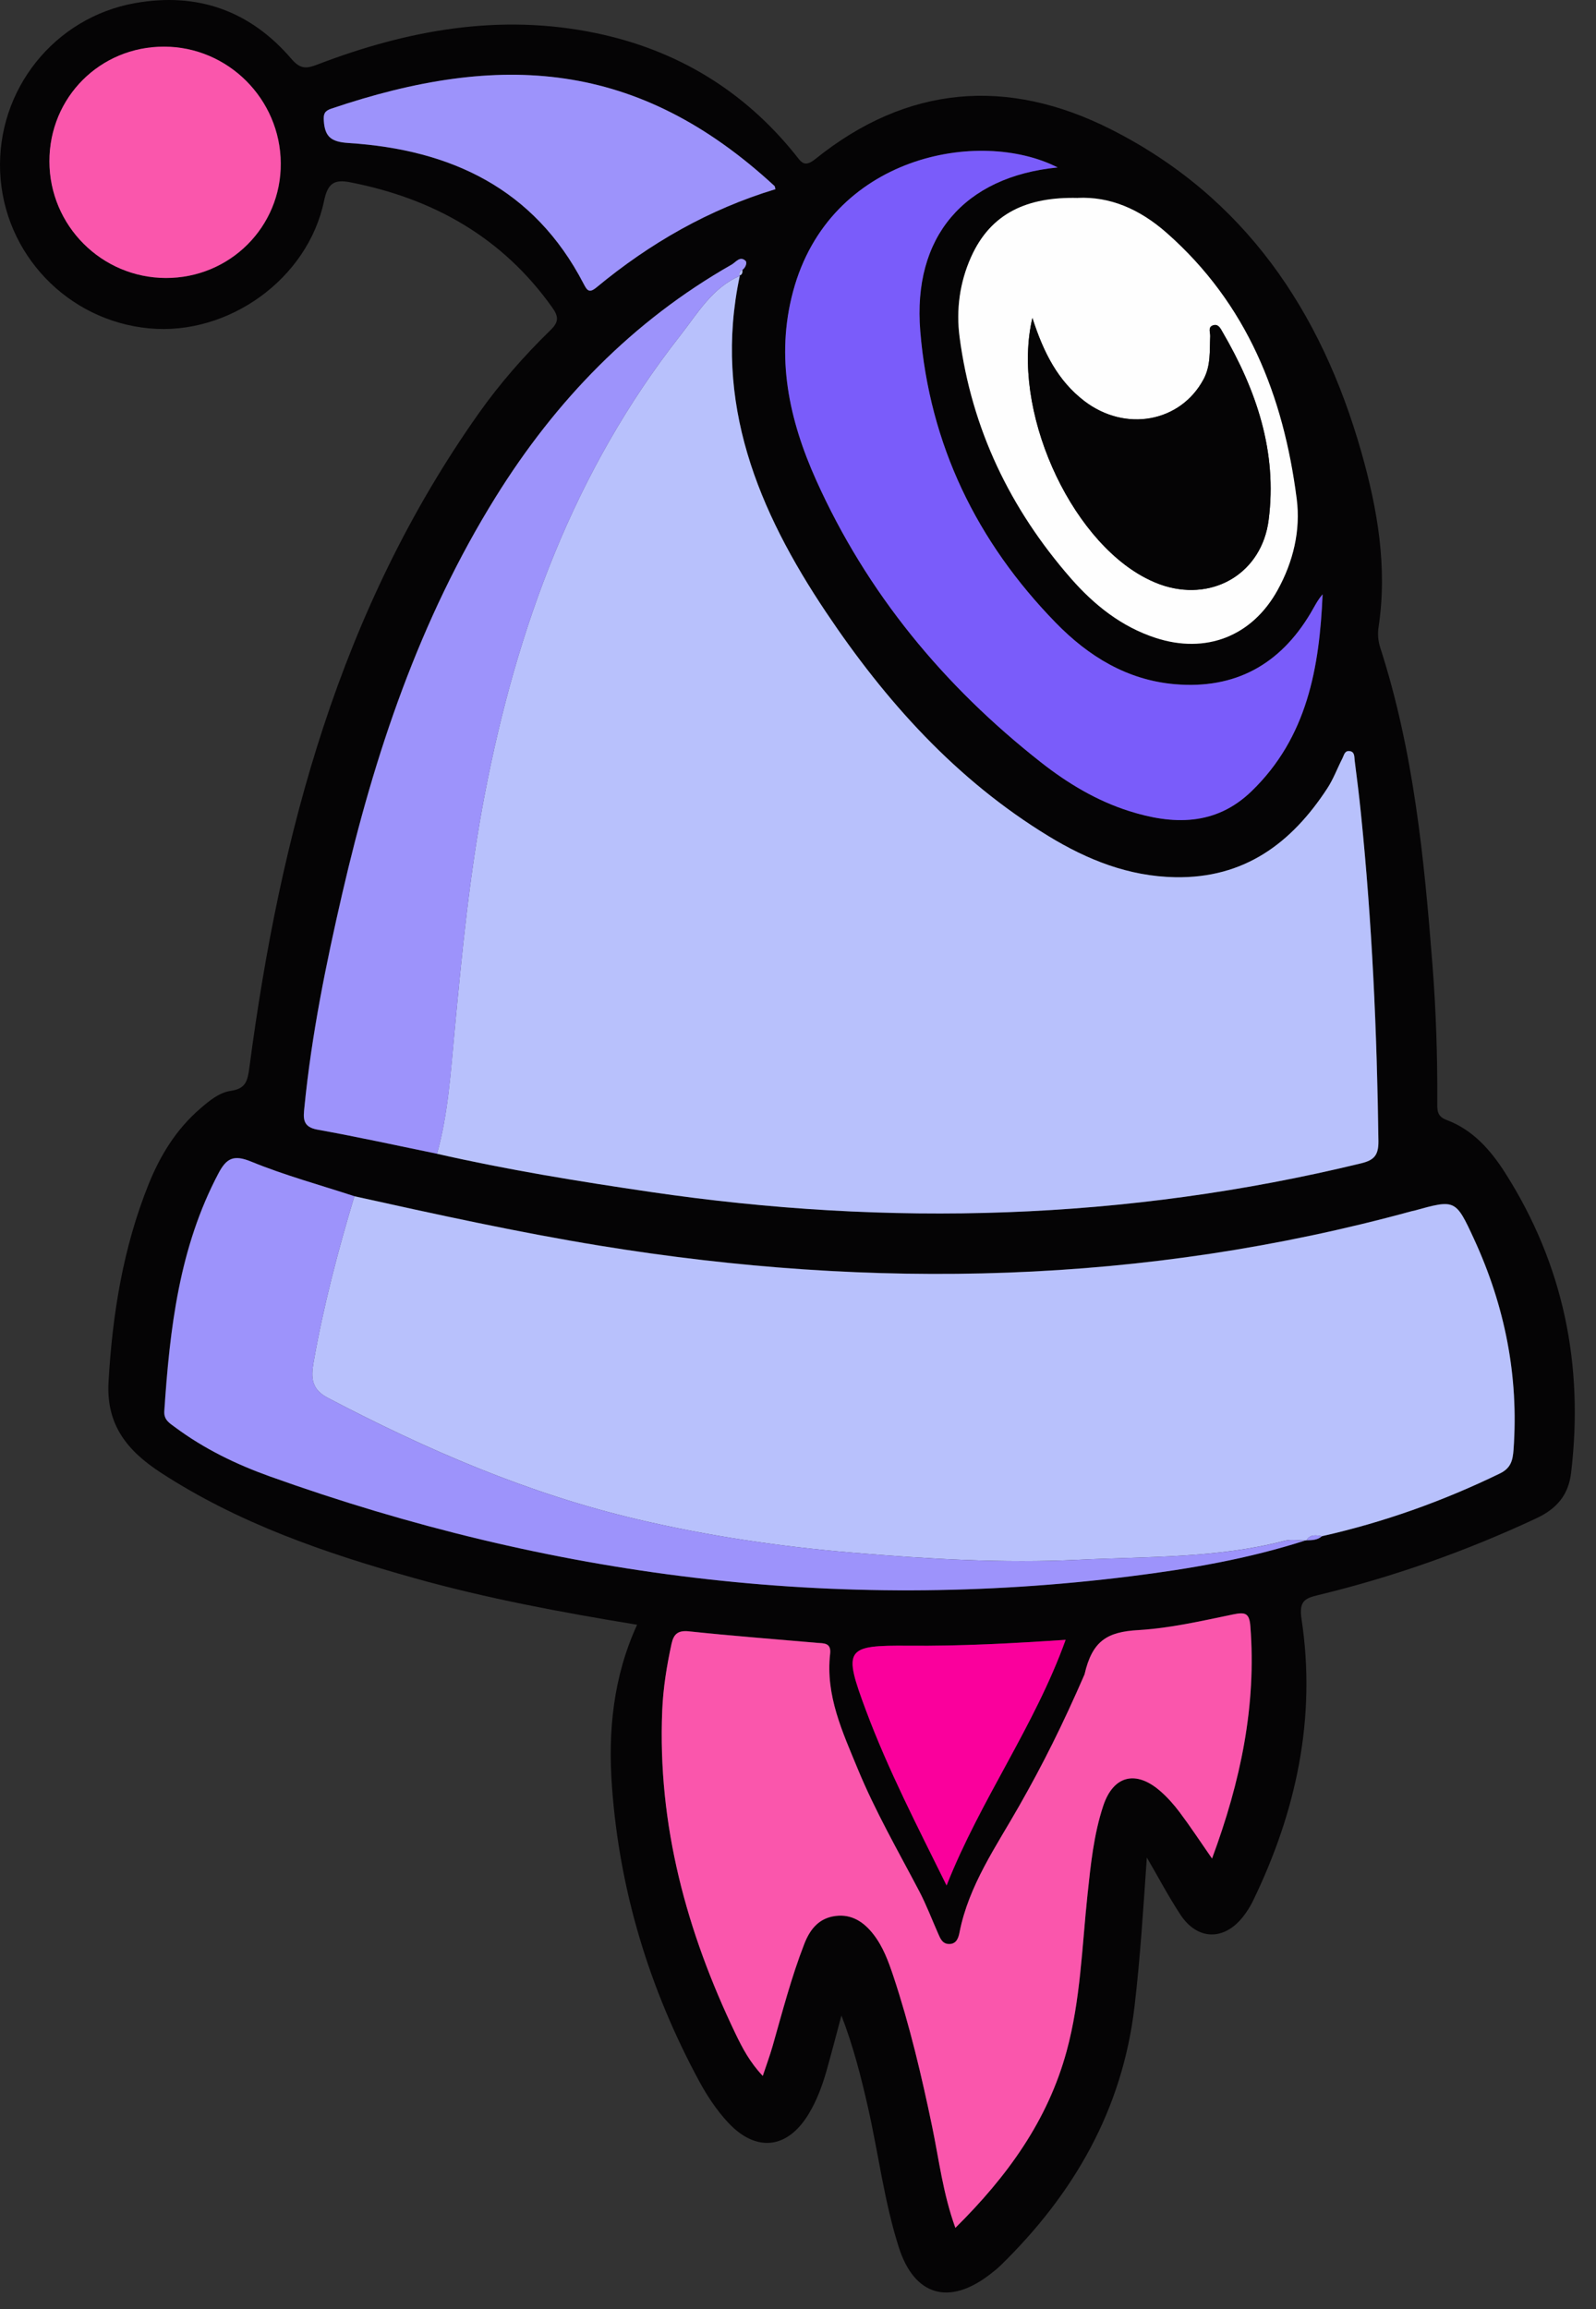 <svg width="65" height="94" viewBox="0 0 65 94" fill="none" xmlns="http://www.w3.org/2000/svg">
<rect x="0" y="0" width="65" height="94" fill="#333333" stroke="none"/>
<g id="Robot_A">
<g id="Robot_A-2">
<path id="Vector" d="M46.707 75.614C46.563 77.674 46.441 79.685 46.204 81.689C45.709 85.885 43.734 89.3 40.763 92.206C40.62 92.345 40.462 92.471 40.302 92.593C38.65 93.859 37.238 93.455 36.606 91.48C36.014 89.626 35.78 87.686 35.352 85.793C35.067 84.532 34.746 83.278 34.268 82.043C34.066 82.796 33.872 83.551 33.659 84.302C33.487 84.908 33.267 85.497 32.942 86.038C32.073 87.488 30.788 87.625 29.645 86.392C29.176 85.885 28.798 85.312 28.47 84.707C26.447 80.961 25.23 76.968 24.923 72.722C24.76 70.482 24.969 68.27 25.947 66.137C22.857 65.63 19.83 65.068 16.862 64.235C13.25 63.222 9.727 62.014 6.548 59.945C5.181 59.053 4.319 58.002 4.42 56.247C4.58 53.485 5.013 50.793 6.047 48.219C6.521 47.039 7.175 45.969 8.154 45.127C8.525 44.808 8.917 44.476 9.401 44.404C9.995 44.315 10.081 44.026 10.155 43.466C11.411 33.932 13.848 24.805 19.506 16.814C20.368 15.598 21.352 14.478 22.419 13.439C22.752 13.115 22.764 12.903 22.496 12.524C20.464 9.661 17.647 8.08 14.257 7.419C13.637 7.299 13.352 7.438 13.2 8.168C12.543 11.352 9.307 13.669 6.079 13.367C2.745 13.056 0.147 10.329 0.006 6.997C-0.133 3.654 2.215 0.71 5.502 0.126C8.055 -0.327 10.196 0.444 11.873 2.402C12.237 2.826 12.486 2.797 12.936 2.624C16.603 1.22 20.364 0.535 24.277 1.349C27.554 2.031 30.275 3.67 32.383 6.285C32.632 6.595 32.747 6.844 33.214 6.468C36.95 3.463 41.031 3.139 45.239 5.262C50.685 8.01 53.811 12.663 55.443 18.4C56.101 20.715 56.513 23.087 56.145 25.519C56.102 25.802 56.123 26.084 56.214 26.366C57.571 30.564 58 34.914 58.34 39.279C58.485 41.134 58.545 42.992 58.536 44.852C58.536 45.167 58.505 45.438 58.914 45.589C59.981 45.986 60.707 46.814 61.296 47.736C63.679 51.475 64.508 55.565 63.986 59.95C63.878 60.86 63.401 61.417 62.562 61.808C59.708 63.141 56.757 64.187 53.696 64.927C53.158 65.058 52.894 65.156 53.007 65.906C53.617 69.931 52.793 73.744 51.03 77.377C50.919 77.607 50.778 77.827 50.62 78.028C49.843 79.01 48.76 78.984 48.071 77.933C47.58 77.184 47.161 76.389 46.709 75.614H46.707ZM30.117 11.213C30.242 11.181 30.237 11.081 30.237 10.983C30.371 10.887 30.435 10.682 30.357 10.614C30.132 10.408 29.964 10.674 29.796 10.77C25.753 13.07 22.625 16.308 20.184 20.232C17.084 25.218 15.246 30.699 13.935 36.376C13.274 39.241 12.685 42.123 12.397 45.057C12.354 45.498 12.295 45.873 12.929 45.984C14.559 46.274 16.175 46.633 17.797 46.965C20.667 47.619 23.571 48.09 26.483 48.518C36.204 49.947 45.859 49.679 55.431 47.355C55.956 47.228 56.145 47.032 56.139 46.451C56.082 41.987 55.879 37.532 55.424 33.09C55.352 32.379 55.264 31.67 55.172 30.96C55.151 30.808 55.184 30.586 54.94 30.572C54.759 30.564 54.735 30.746 54.675 30.864C54.465 31.27 54.306 31.707 54.059 32.087C52.599 34.323 50.678 35.761 47.858 35.708C45.96 35.672 44.285 34.998 42.707 34.038C38.942 31.747 36.068 28.54 33.645 24.925C30.874 20.791 29.035 16.376 30.129 11.23L30.117 11.213ZM14.432 48.693C13.024 48.233 11.588 47.841 10.22 47.281C9.516 46.992 9.221 47.145 8.9 47.748C7.288 50.781 6.909 54.09 6.687 57.439C6.663 57.798 6.899 57.928 7.129 58.098C8.309 58.974 9.612 59.606 10.99 60.099C22.364 64.17 34.04 65.668 46.053 64.161C48.452 63.861 50.845 63.45 53.16 62.703L53.207 62.698C53.432 62.695 53.658 62.691 53.84 62.528C56.358 61.961 58.77 61.101 61.092 59.972C61.533 59.758 61.611 59.441 61.642 59.014C61.858 56.01 61.289 53.153 60.032 50.429C59.283 48.806 59.268 48.813 57.588 49.279C57.561 49.285 57.531 49.289 57.504 49.296C46.587 52.284 35.555 52.514 24.432 50.702C21.072 50.154 17.754 49.423 14.432 48.689V48.693ZM49.363 75.656C50.536 72.495 51.176 69.417 50.924 66.186C50.883 65.668 50.723 65.611 50.239 65.711C48.952 65.977 47.657 66.276 46.353 66.353C45.096 66.427 44.488 66.784 44.172 68.153C43.61 69.883 42.499 71.765 41.513 73.503C40.574 75.161 39.457 76.736 39.079 78.661C39.036 78.878 38.957 79.129 38.662 79.13C38.38 79.132 38.296 78.9 38.202 78.689C37.949 78.117 37.726 77.528 37.436 76.975C36.573 75.333 35.646 73.723 34.937 72.006C34.316 70.501 33.616 69.014 33.81 67.317C33.863 66.858 33.549 66.894 33.272 66.87C31.536 66.717 29.796 66.587 28.061 66.403C27.606 66.355 27.438 66.52 27.352 66.91C27.156 67.804 27.01 68.708 26.972 69.625C26.778 74.28 27.963 78.625 29.957 82.782C30.235 83.362 30.54 83.939 31.067 84.499C31.218 84.043 31.357 83.673 31.465 83.294C31.866 81.894 32.23 80.484 32.759 79.123C32.996 78.515 33.361 78.074 34.028 77.988C34.689 77.904 35.184 78.234 35.574 78.735C35.965 79.24 36.184 79.833 36.383 80.43C37.051 82.438 37.535 84.494 37.966 86.566C38.245 87.907 38.404 89.281 38.911 90.684C41.041 88.573 42.674 86.31 43.442 83.493C44.011 81.408 44.066 79.256 44.292 77.124C44.421 75.901 44.545 74.673 44.935 73.502C45.342 72.279 46.249 72.043 47.233 72.885C47.535 73.143 47.806 73.448 48.045 73.766C48.471 74.333 48.861 74.927 49.366 75.654L49.363 75.656ZM43.078 6.816C39.904 5.195 33.788 6.323 32.3 11.863C31.582 14.54 32.139 17.091 33.24 19.54C35.309 24.148 38.446 27.927 42.401 31.034C43.483 31.884 44.667 32.596 45.989 33.015C47.769 33.578 49.5 33.623 50.962 32.216C53.241 30.021 53.739 27.171 53.866 24.191C53.658 24.43 53.528 24.705 53.373 24.964C52.128 27.055 50.304 28.058 47.861 27.852C45.905 27.687 44.328 26.711 43.004 25.354C39.778 22.049 37.858 18.099 37.48 13.474C37.166 9.636 39.267 7.189 43.08 6.814L43.078 6.816ZM43.894 8.058C41.843 8.008 40.354 8.673 39.552 10.456C39.086 11.488 38.933 12.604 39.081 13.728C39.574 17.462 41.142 20.715 43.609 23.537C44.559 24.622 45.668 25.514 47.075 25.969C49.115 26.632 50.989 25.904 52.03 24.023C52.671 22.865 52.976 21.589 52.81 20.301C52.27 16.112 50.793 12.371 47.516 9.482C46.391 8.491 45.187 7.994 43.892 8.056L43.894 8.058ZM31.582 7.702C31.56 7.625 31.561 7.587 31.543 7.572C25.986 2.44 20.366 2.096 13.487 4.427C13.219 4.518 13.168 4.64 13.188 4.925C13.235 5.59 13.506 5.779 14.2 5.823C18.352 6.088 21.754 7.673 23.764 11.543C23.91 11.825 23.99 11.952 24.298 11.698C26.469 9.899 28.877 8.522 31.582 7.702ZM6.686 1.899C4.078 1.895 2.01 3.965 2.015 6.572C2.021 9.186 4.14 11.308 6.756 11.316C9.365 11.323 11.457 9.236 11.438 6.644C11.419 4.032 9.286 1.902 6.687 1.899H6.686ZM38.552 76.748C39.933 73.258 42.132 70.279 43.399 66.751C41.226 66.897 39.121 67.011 37.01 66.992C34.421 66.97 34.328 67.109 35.266 69.622C36.175 72.054 37.37 74.357 38.55 76.75L38.552 76.748Z" fill="#050405"/>
<path id="Vector_2" d="M30.129 11.231C29.035 16.377 30.875 20.791 33.645 24.925C36.067 28.541 38.942 31.745 42.707 34.038C44.286 34.999 45.96 35.672 47.858 35.708C50.678 35.761 52.599 34.324 54.059 32.087C54.306 31.708 54.466 31.271 54.675 30.864C54.735 30.746 54.761 30.564 54.94 30.572C55.184 30.584 55.153 30.808 55.172 30.961C55.264 31.67 55.352 32.379 55.424 33.09C55.879 37.532 56.08 41.987 56.139 46.452C56.145 47.032 55.957 47.228 55.431 47.355C45.857 49.681 36.204 49.949 26.483 48.518C23.571 48.09 20.669 47.62 17.797 46.965C18.25 45.339 18.352 43.655 18.51 41.993C18.814 38.767 19.125 35.547 19.736 32.362C21.043 25.555 23.37 19.178 27.697 13.666C28.4 12.773 28.994 11.718 30.128 11.231H30.129Z" fill="#B8C1FC"/>
<path id="Vector_3" d="M53.209 62.702C53.209 62.702 53.163 62.707 53.163 62.705C52.879 62.707 52.58 62.65 52.314 62.72C49.559 63.437 46.727 63.356 43.924 63.492C40.851 63.641 37.776 63.459 34.705 63.201C31.756 62.954 28.847 62.525 25.966 61.848C21.519 60.804 17.371 59.012 13.344 56.898C12.703 56.561 12.655 56.113 12.765 55.481C13.167 53.179 13.761 50.929 14.431 48.695C17.751 49.428 21.071 50.16 24.431 50.708C35.554 52.52 46.586 52.289 57.503 49.301C57.53 49.294 57.56 49.291 57.587 49.284C59.267 48.82 59.282 48.811 60.031 50.434C61.288 53.159 61.859 56.015 61.641 59.019C61.61 59.445 61.532 59.763 61.091 59.977C58.769 61.106 56.357 61.966 53.839 62.533C53.601 62.49 53.362 62.444 53.206 62.703L53.209 62.702Z" fill="#B8C1FC"/>
<path id="Vector_4" d="M49.364 75.657C48.859 74.929 48.469 74.336 48.043 73.77C47.804 73.452 47.533 73.146 47.231 72.888C46.248 72.047 45.34 72.282 44.932 73.505C44.543 74.677 44.421 75.905 44.29 77.127C44.063 79.257 44.008 81.411 43.44 83.496C42.672 86.313 41.039 88.579 38.909 90.688C38.402 89.285 38.242 87.91 37.964 86.569C37.533 84.498 37.049 82.442 36.381 80.434C36.181 79.838 35.965 79.244 35.572 78.739C35.182 78.237 34.687 77.906 34.026 77.992C33.361 78.077 32.993 78.519 32.757 79.127C32.227 80.487 31.863 81.897 31.463 83.297C31.355 83.675 31.216 84.046 31.065 84.503C30.537 83.945 30.235 83.366 29.955 82.785C27.961 78.629 26.776 74.283 26.97 69.629C27.008 68.711 27.154 67.81 27.349 66.913C27.435 66.523 27.604 66.358 28.059 66.406C29.792 66.59 31.532 66.721 33.27 66.874C33.547 66.897 33.859 66.862 33.808 67.32C33.614 69.017 34.314 70.504 34.934 72.009C35.644 73.728 36.571 75.336 37.434 76.978C37.724 77.531 37.947 78.119 38.2 78.692C38.292 78.903 38.376 79.135 38.66 79.134C38.957 79.132 39.036 78.879 39.077 78.665C39.455 76.739 40.572 75.164 41.511 73.507C42.497 71.769 43.265 70.23 44.17 68.156C44.486 66.786 45.094 66.43 46.351 66.356C47.655 66.279 48.952 65.98 50.236 65.714C50.721 65.615 50.88 65.671 50.922 66.19C51.174 69.422 50.533 72.499 49.36 75.659L49.364 75.657Z" fill="#FA56AC"/>
<path id="Vector_5" d="M43.078 6.816C39.265 7.191 37.164 9.64 37.479 13.475C37.858 18.101 39.779 22.051 43.003 25.356C44.325 26.711 45.904 27.688 47.86 27.853C50.302 28.059 52.127 27.055 53.372 24.966C53.526 24.707 53.657 24.432 53.865 24.193C53.738 27.173 53.241 30.023 50.96 32.218C49.5 33.624 47.767 33.58 45.988 33.016C44.667 32.597 43.482 31.886 42.4 31.036C38.444 27.929 35.308 24.148 33.238 19.542C32.137 17.093 31.581 14.542 32.299 11.864C33.786 6.325 39.902 5.198 43.077 6.818L43.078 6.816Z" fill="#7A5CFA"/>
<path id="Vector_6" d="M30.131 11.23C28.999 11.716 28.403 12.771 27.7 13.666C23.374 19.178 21.046 25.555 19.739 32.362C19.128 35.548 18.817 38.768 18.513 41.992C18.357 43.657 18.255 45.34 17.8 46.965C16.179 46.633 14.561 46.276 12.932 45.984C12.299 45.871 12.355 45.498 12.4 45.056C12.69 42.123 13.278 39.241 13.939 36.376C15.249 30.699 17.087 25.217 20.188 20.232C22.628 16.308 25.756 13.07 29.799 10.77C29.968 10.674 30.136 10.408 30.361 10.614C30.438 10.684 30.373 10.887 30.241 10.983C30.144 11.031 30.088 11.098 30.12 11.213L30.132 11.23H30.131Z" fill="#9D93FB"/>
<path id="Vector_7" d="M14.434 48.695C13.763 50.928 13.17 53.179 12.768 55.481C12.658 56.115 12.706 56.561 13.347 56.898C17.373 59.014 21.523 60.804 25.97 61.848C28.85 62.525 31.76 62.952 34.709 63.201C37.78 63.459 40.856 63.641 43.927 63.492C46.728 63.356 49.562 63.437 52.318 62.721C52.584 62.652 52.881 62.709 53.166 62.705C50.851 63.452 48.458 63.863 46.059 64.163C34.046 65.67 22.37 64.172 10.996 60.101C9.618 59.608 8.315 58.976 7.135 58.1C6.906 57.93 6.669 57.8 6.693 57.441C6.916 54.093 7.296 50.785 8.905 47.75C9.225 47.147 9.52 46.994 10.226 47.283C11.593 47.843 13.029 48.233 14.438 48.695H14.434Z" fill="#9D93FB"/>
<path id="Vector_8" d="M43.893 8.056C45.186 7.996 46.392 8.491 47.517 9.482C50.794 12.371 52.271 16.112 52.81 20.301C52.977 21.589 52.671 22.866 52.031 24.023C50.99 25.904 49.116 26.63 47.075 25.969C45.669 25.512 44.559 24.623 43.609 23.537C41.143 20.715 39.575 17.462 39.082 13.728C38.934 12.605 39.087 11.488 39.552 10.456C40.354 8.671 41.843 8.007 43.894 8.058L43.893 8.056ZM42.046 12.938C41.172 16.644 43.535 21.904 46.656 23.527C46.907 23.657 47.173 23.772 47.443 23.853C49.482 24.463 51.392 23.286 51.666 21.174C52.029 18.391 51.168 15.878 49.787 13.508C49.705 13.367 49.617 13.173 49.408 13.24C49.181 13.312 49.294 13.527 49.288 13.678C49.26 14.274 49.319 14.87 49.018 15.434C48.082 17.187 45.832 17.608 44.152 16.316C43.094 15.504 42.507 14.375 42.044 12.936L42.046 12.938Z" fill="#FEFEFE"/>
<path id="Vector_9" d="M31.581 7.701C28.878 8.518 26.47 9.897 24.297 11.696C23.99 11.95 23.909 11.821 23.763 11.541C21.753 7.67 18.351 6.086 14.199 5.822C13.505 5.777 13.234 5.588 13.188 4.923C13.167 4.64 13.219 4.516 13.486 4.425C20.366 2.094 25.985 2.44 31.542 7.57C31.559 7.587 31.559 7.623 31.581 7.701Z" fill="#9D93FB"/>
<path id="Vector_10" d="M6.684 1.899C9.284 1.902 11.417 4.032 11.434 6.644C11.453 9.235 9.36 11.323 6.752 11.316C4.138 11.309 2.017 9.186 2.012 6.572C2.007 3.965 4.075 1.895 6.682 1.899H6.684Z" fill="#FA56AC"/>
<path id="Vector_11" d="M38.551 76.748C37.369 74.355 36.175 72.054 35.267 69.62C34.329 67.107 34.42 66.968 37.01 66.99C39.121 67.009 41.227 66.896 43.4 66.75C42.13 70.278 39.932 73.256 38.553 76.746L38.551 76.748Z" fill="#FA009C"/>
<path id="Vector_12" d="M53.207 62.701C53.363 62.442 53.604 62.488 53.841 62.531C53.657 62.694 53.432 62.696 53.207 62.701Z" fill="#9D93FB"/>
<path id="Vector_13" d="M30.119 11.213C30.086 11.098 30.144 11.031 30.239 10.983C30.239 11.081 30.242 11.18 30.119 11.213Z" fill="#B8C1FC"/>
<path id="Vector_14" d="M42.045 12.939C42.506 14.377 43.095 15.505 44.153 16.32C45.833 17.611 48.083 17.19 49.019 15.437C49.319 14.873 49.261 14.276 49.288 13.681C49.295 13.53 49.182 13.316 49.409 13.243C49.618 13.178 49.707 13.37 49.788 13.511C51.169 15.882 52.03 18.393 51.667 21.177C51.392 23.29 49.481 24.466 47.444 23.856C47.172 23.776 46.908 23.66 46.657 23.53C43.536 21.907 41.173 16.648 42.047 12.941L42.045 12.939Z" fill="#050405"/>
</g>
</g>
</svg>
